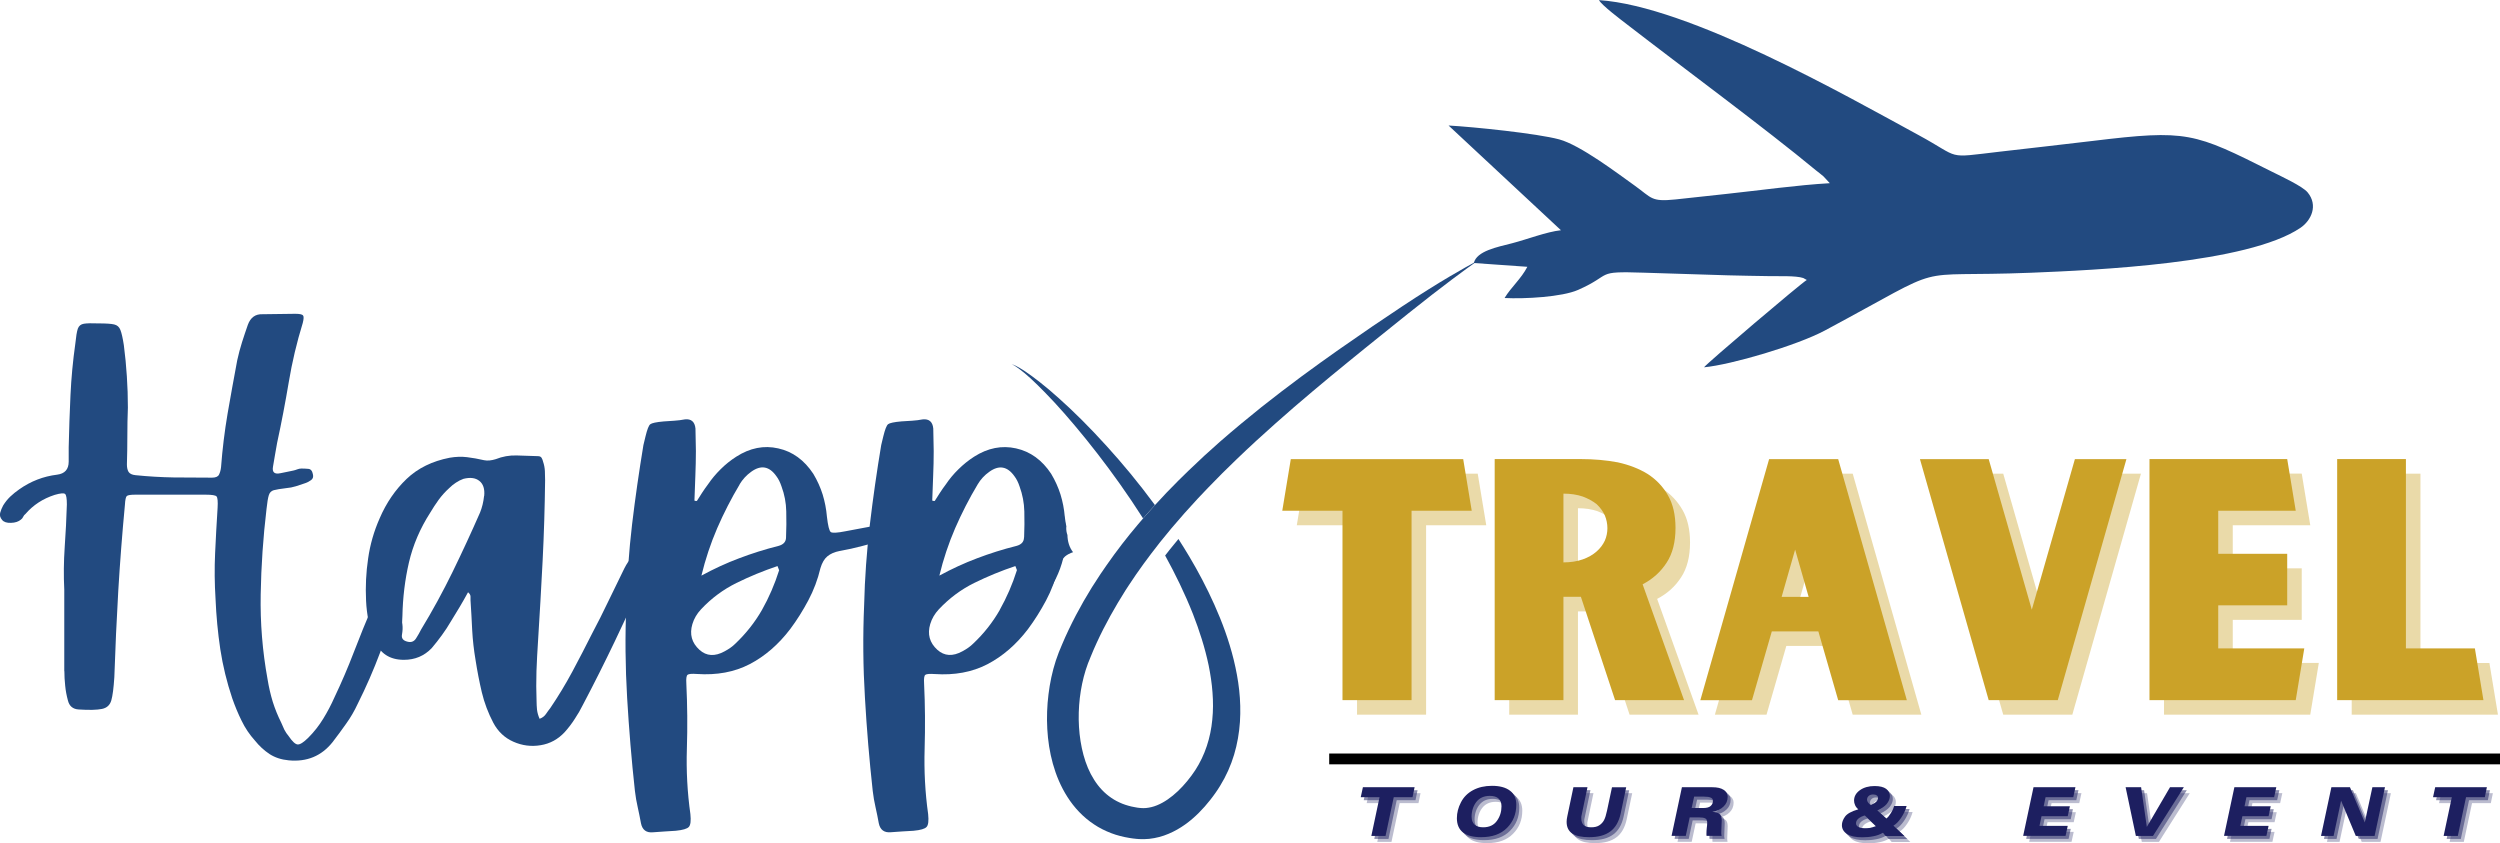 <svg xmlns="http://www.w3.org/2000/svg" xmlns:xlink="http://www.w3.org/1999/xlink" id="Layer_2" data-name="Layer 2" viewBox="0 0 462.89 156.11"><defs><style>      .cls-1 {        fill: rgba(203, 162, 40, .4);      }      .cls-1, .cls-2, .cls-3, .cls-4, .cls-5, .cls-6, .cls-7, .cls-8 {        stroke-width: 0px;      }      .cls-9 {        clip-path: url(#clippath);      }      .cls-2, .cls-10, .cls-11 {        fill: none;      }      .cls-10 {        stroke: #224a80;        stroke-miterlimit: 4;        stroke-width: 4px;      }      .cls-11 {        stroke: #000;        stroke-width: 2px;      }      .cls-12 {        clip-path: url(#clippath-1);      }      .cls-3 {        fill: rgba(29, 31, 96, .3);      }      .cls-4 {        fill-rule: evenodd;      }      .cls-4, .cls-7 {        fill: #224a80;      }      .cls-5 {        fill: rgba(29, 31, 96, .5);      }      .cls-6 {        fill: #1d1f60;      }      .cls-8 {        fill: #cba228;      }    </style><clipPath id="clippath"><rect class="cls-2" x="187.29" y="67.27" width="26.79" height="29.33"></rect></clipPath><clipPath id="clippath-1"><rect class="cls-2" x="267.42" width="161.33" height="68.6"></rect></clipPath></defs><g id="Layer_1-2" data-name="Layer 1"><path class="cls-3" d="M263.02,146.86l-.38,1.85h-3.48l-1.52,7.17h-2.63l1.52-7.17h-3.48l.4-1.85h9.56Z"></path><path class="cls-3" d="M281.86,150.11c0,1.7-.57,3.12-1.71,4.27-1.14,1.16-2.74,1.73-4.81,1.73-1.47,0-2.59-.29-3.35-.88-.75-.59-1.13-1.47-1.13-2.63,0-1,.25-1.98.75-2.94.5-.97,1.24-1.72,2.23-2.25,1-.54,2.17-.81,3.52-.81,1.44,0,2.55.3,3.33.9.78.58,1.17,1.45,1.17,2.6ZM273.58,152.34c0,.63.18,1.1.54,1.44.36.33.9.5,1.6.5,1.13,0,1.97-.4,2.54-1.19.57-.79.85-1.69.85-2.69,0-.65-.19-1.14-.56-1.46-.36-.32-.9-.48-1.6-.48-1.07,0-1.9.37-2.48,1.1-.58.74-.89,1.66-.9,2.77Z"></path><path class="cls-3" d="M295.04,146.86l-1.06,5.06c-.04.13-.07.25-.08.38v.35c0,.52.14.92.42,1.21.28.28.75.42,1.42.42.59,0,1.08-.11,1.46-.35.39-.25.69-.57.9-.96.21-.4.4-.99.56-1.77l.92-4.33h2.63l-1.02,4.85c-.33,1.52-.97,2.63-1.92,3.33-.95.71-2.25,1.06-3.92,1.06-1.42,0-2.47-.23-3.15-.69-.68-.47-1.02-1.19-1.02-2.15,0-.29.04-.64.13-1.04l1.13-5.38h2.63Z"></path><path class="cls-3" d="M318.14,146.86c.92,0,1.61.16,2.1.48.5.32.75.74.75,1.27,0,.74-.26,1.35-.77,1.83-.5.49-1.18.81-2.04.96v.02c.53.04.94.16,1.25.35.3.18.46.59.46,1.23,0,.17-.02.52-.04,1.06-.03.53-.04.89-.04,1.08v.35c.01.11.03.24.06.38h-2.79c0-.05-.01-.11-.02-.19v-.23c0-.36.02-.71.06-1.04.05-.34.08-.69.08-1.02,0-.39-.12-.64-.35-.75-.24-.13-.6-.19-1.08-.19h-1.81l-.73,3.42h-2.63l1.92-9.02h5.63ZM314.31,150.72h2.15c.65,0,1.11-.13,1.38-.38.28-.25.42-.57.42-.96,0-.28-.14-.47-.4-.58-.25-.13-.68-.19-1.27-.19h-1.81l-.46,2.1Z"></path><path class="cls-3" d="M348.7,151.16l1.69,1.5c.29-.22.57-.57.85-1.04.29-.47.48-.9.58-1.27h2.31c-.2.75-.54,1.48-1.02,2.19-.49.71-.96,1.19-1.42,1.44l2.02,1.92h-3.46l-.5-.6c-.56.32-1.16.54-1.79.65-.63.13-1.31.19-2.04.19-1.24,0-2.18-.2-2.81-.6-.64-.42-.96-.96-.96-1.65,0-.51.19-1.04.58-1.58.39-.54,1.21-.99,2.46-1.35-.28-.23-.48-.49-.6-.77-.13-.29-.19-.57-.19-.85,0-.76.36-1.4,1.08-1.92.72-.51,1.63-.77,2.71-.77.97,0,1.69.18,2.15.52.46.35.69.79.69,1.33,0,.5-.2.99-.58,1.46-.38.46-.96.87-1.75,1.23ZM348.45,154.05l-2.06-1.96c-.49.14-.89.33-1.19.58-.29.25-.44.54-.44.88,0,.28.15.5.44.67.3.16.72.23,1.25.23.32,0,.61-.02.9-.06.28-.05.65-.17,1.1-.33ZM347.47,150.18c.51-.22.86-.44,1.06-.65.21-.22.31-.46.31-.71,0-.19-.08-.34-.25-.44-.16-.11-.38-.17-.67-.17-.35,0-.63.1-.83.29-.2.2-.29.42-.29.67,0,.31.22.64.67,1Z"></path><path class="cls-3" d="M385.39,146.86l-.4,1.85h-5.13l-.35,1.67h4.85l-.4,1.85h-4.85l-.38,1.79h5.23l-.4,1.85h-7.85l1.92-9.02h7.75Z"></path><path class="cls-3" d="M397.54,146.86l1.06,7.35,4.29-7.35h2.56l-5.71,9.02h-3.17l-1.9-9.02h2.85Z"></path><path class="cls-3" d="M422.58,146.86l-.4,1.85h-5.13l-.35,1.67h4.85l-.4,1.85h-4.85l-.38,1.79h5.23l-.4,1.85h-7.85l1.92-9.02h7.75Z"></path><path class="cls-3" d="M436.21,146.86l2.73,6.5h.02l1.4-6.5h2.33l-1.92,9.02h-3.48l-2.71-6.5h-.02l-1.38,6.5h-2.33l1.92-9.02h3.44Z"></path><path class="cls-3" d="M461.57,146.86l-.38,1.85h-3.48l-1.52,7.17h-2.63l1.52-7.17h-3.48l.4-1.85h9.56Z"></path><path class="cls-5" d="M262.47,146.31l-.38,1.85h-3.48l-1.52,7.17h-2.63l1.52-7.17h-3.48l.4-1.85h9.56Z"></path><path class="cls-5" d="M281.3,149.56c0,1.7-.57,3.12-1.71,4.27-1.14,1.16-2.74,1.73-4.81,1.73-1.47,0-2.59-.29-3.35-.88-.75-.59-1.13-1.47-1.13-2.63,0-1,.25-1.98.75-2.94.5-.97,1.24-1.72,2.23-2.25,1-.54,2.17-.81,3.52-.81,1.44,0,2.55.3,3.33.9.78.58,1.17,1.45,1.17,2.6ZM273.03,151.79c0,.63.18,1.1.54,1.44.36.33.9.5,1.6.5,1.13,0,1.97-.4,2.54-1.19.57-.79.85-1.69.85-2.69,0-.65-.19-1.14-.56-1.46-.36-.32-.9-.48-1.6-.48-1.07,0-1.9.37-2.48,1.1-.58.74-.89,1.66-.9,2.77Z"></path><path class="cls-5" d="M294.48,146.31l-1.06,5.06c-.04.13-.07.25-.08.38v.35c0,.52.14.92.42,1.21.28.28.75.42,1.42.42.59,0,1.08-.11,1.46-.35.39-.25.69-.57.9-.96.21-.4.4-.99.56-1.77l.92-4.33h2.63l-1.02,4.85c-.33,1.52-.97,2.63-1.92,3.33-.95.71-2.25,1.06-3.92,1.06-1.42,0-2.47-.23-3.15-.69-.68-.47-1.02-1.19-1.02-2.15,0-.29.04-.64.13-1.04l1.13-5.38h2.63Z"></path><path class="cls-5" d="M317.59,146.31c.92,0,1.61.16,2.1.48.5.32.75.74.75,1.27,0,.74-.26,1.35-.77,1.83-.5.49-1.18.81-2.04.96v.02c.53.04.94.16,1.25.35.3.18.46.59.46,1.23,0,.17-.02.52-.04,1.06-.03.53-.04.89-.04,1.08v.35c.01.11.03.24.06.38h-2.79c0-.05-.01-.11-.02-.19v-.23c0-.36.02-.71.06-1.04.05-.34.08-.69.08-1.02,0-.39-.12-.64-.35-.75-.24-.13-.6-.19-1.08-.19h-1.81l-.73,3.42h-2.63l1.92-9.02h5.63ZM313.76,150.17h2.15c.65,0,1.11-.13,1.38-.38.28-.25.42-.57.42-.96,0-.28-.14-.47-.4-.58-.25-.13-.68-.19-1.27-.19h-1.81l-.46,2.1Z"></path><path class="cls-5" d="M348.14,150.6l1.69,1.5c.29-.22.57-.57.85-1.04.29-.47.48-.9.58-1.27h2.31c-.2.75-.54,1.48-1.02,2.19-.49.71-.96,1.19-1.42,1.44l2.02,1.92h-3.46l-.5-.6c-.56.32-1.16.54-1.79.65-.63.13-1.31.19-2.04.19-1.24,0-2.18-.2-2.81-.6-.64-.42-.96-.96-.96-1.65,0-.51.19-1.04.58-1.58.39-.54,1.21-.99,2.46-1.35-.28-.23-.48-.49-.6-.77-.13-.29-.19-.57-.19-.85,0-.76.36-1.4,1.08-1.92.72-.51,1.63-.77,2.71-.77.97,0,1.69.18,2.15.52.46.35.69.79.69,1.33,0,.5-.2.99-.58,1.46-.38.46-.96.87-1.75,1.23ZM347.89,153.5l-2.06-1.96c-.49.14-.89.33-1.19.58-.29.25-.44.54-.44.88,0,.28.15.5.44.67.3.16.72.23,1.25.23.32,0,.61-.02.9-.06.28-.05.65-.17,1.1-.33ZM346.91,149.62c.51-.22.86-.44,1.06-.65.21-.22.31-.46.31-.71,0-.19-.08-.34-.25-.44-.16-.11-.38-.17-.67-.17-.35,0-.63.1-.83.29-.2.2-.29.42-.29.67,0,.31.22.64.67,1Z"></path><path class="cls-5" d="M384.84,146.31l-.4,1.85h-5.13l-.35,1.67h4.85l-.4,1.85h-4.85l-.38,1.79h5.23l-.4,1.85h-7.85l1.92-9.02h7.75Z"></path><path class="cls-5" d="M396.99,146.31l1.06,7.35,4.29-7.35h2.56l-5.71,9.02h-3.17l-1.9-9.02h2.85Z"></path><path class="cls-5" d="M422.03,146.31l-.4,1.85h-5.13l-.35,1.67h4.85l-.4,1.85h-4.85l-.38,1.79h5.23l-.4,1.85h-7.85l1.92-9.02h7.75Z"></path><path class="cls-5" d="M435.66,146.31l2.73,6.5h.02l1.4-6.5h2.33l-1.92,9.02h-3.48l-2.71-6.5h-.02l-1.38,6.5h-2.33l1.92-9.02h3.44Z"></path><path class="cls-5" d="M461.02,146.31l-.38,1.85h-3.48l-1.52,7.17h-2.63l1.52-7.17h-3.48l.4-1.85h9.56Z"></path><path class="cls-6" d="M261.92,145.76l-.38,1.85h-3.48l-1.52,7.17h-2.63l1.52-7.17h-3.48l.4-1.85h9.56Z"></path><path class="cls-6" d="M280.75,149.01c0,1.7-.57,3.12-1.71,4.27-1.14,1.16-2.74,1.73-4.81,1.73-1.47,0-2.59-.29-3.35-.88-.75-.59-1.13-1.47-1.13-2.63,0-1,.25-1.98.75-2.94.5-.97,1.24-1.72,2.23-2.25,1-.54,2.17-.81,3.52-.81,1.44,0,2.55.3,3.33.9.78.58,1.17,1.45,1.17,2.6ZM272.48,151.24c0,.63.18,1.1.54,1.44.36.33.9.5,1.6.5,1.13,0,1.97-.4,2.54-1.19.57-.79.85-1.69.85-2.69,0-.65-.19-1.14-.56-1.46-.36-.32-.9-.48-1.6-.48-1.07,0-1.9.37-2.48,1.1-.58.74-.89,1.66-.9,2.77Z"></path><path class="cls-6" d="M293.93,145.76l-1.06,5.06c-.04.13-.07.25-.08.38v.35c0,.52.14.92.42,1.21.28.28.75.42,1.42.42.59,0,1.08-.11,1.46-.35.39-.25.69-.57.9-.96.21-.4.4-.99.56-1.77l.92-4.33h2.63l-1.02,4.85c-.33,1.52-.97,2.63-1.92,3.33-.95.71-2.25,1.06-3.92,1.06-1.42,0-2.47-.23-3.15-.69-.68-.47-1.02-1.19-1.02-2.15,0-.29.04-.64.13-1.04l1.13-5.38h2.63Z"></path><path class="cls-6" d="M317.04,145.76c.92,0,1.61.16,2.1.48.5.32.75.74.75,1.27,0,.74-.26,1.35-.77,1.83-.5.49-1.18.81-2.04.96v.02c.53.04.94.16,1.25.35.3.18.46.59.46,1.23,0,.17-.02.52-.04,1.06-.03.53-.04.89-.04,1.08v.35c.01.11.03.24.06.38h-2.79c0-.05-.01-.11-.02-.19v-.23c0-.36.02-.71.06-1.04.05-.34.08-.69.08-1.02,0-.39-.12-.64-.35-.75-.24-.13-.6-.19-1.08-.19h-1.81l-.73,3.42h-2.63l1.92-9.02h5.63ZM313.21,149.61h2.15c.65,0,1.11-.13,1.38-.38.28-.25.42-.57.42-.96,0-.28-.14-.47-.4-.58-.25-.13-.68-.19-1.27-.19h-1.81l-.46,2.1Z"></path><path class="cls-6" d="M347.59,150.05l1.69,1.5c.29-.22.57-.57.85-1.04.29-.47.48-.9.58-1.27h2.31c-.2.75-.54,1.48-1.02,2.19-.49.71-.96,1.19-1.42,1.44l2.02,1.92h-3.46l-.5-.6c-.56.32-1.16.54-1.79.65-.63.13-1.31.19-2.04.19-1.24,0-2.18-.2-2.81-.6-.64-.42-.96-.96-.96-1.65,0-.51.19-1.04.58-1.58.39-.54,1.21-.99,2.46-1.35-.28-.23-.48-.49-.6-.77-.13-.29-.19-.57-.19-.85,0-.76.36-1.4,1.08-1.92.72-.51,1.63-.77,2.71-.77.97,0,1.69.18,2.15.52.46.35.69.79.69,1.33,0,.5-.2.99-.58,1.46-.38.46-.96.87-1.75,1.23ZM347.34,152.95l-2.06-1.96c-.49.14-.89.33-1.19.58-.29.25-.44.54-.44.88,0,.28.15.5.44.67.3.16.72.23,1.25.23.32,0,.61-.02.9-.06.28-.05.65-.17,1.1-.33ZM346.36,149.07c.51-.22.86-.44,1.06-.65.21-.22.31-.46.31-.71,0-.19-.08-.34-.25-.44-.16-.11-.38-.17-.67-.17-.35,0-.63.1-.83.29-.2.2-.29.42-.29.67,0,.31.22.64.67,1Z"></path><path class="cls-6" d="M384.28,145.76l-.4,1.85h-5.13l-.35,1.67h4.85l-.4,1.85h-4.85l-.38,1.79h5.23l-.4,1.85h-7.85l1.92-9.02h7.75Z"></path><path class="cls-6" d="M396.44,145.76l1.06,7.35,4.29-7.35h2.56l-5.71,9.02h-3.17l-1.9-9.02h2.85Z"></path><path class="cls-6" d="M421.47,145.76l-.4,1.85h-5.13l-.35,1.67h4.85l-.4,1.85h-4.85l-.38,1.79h5.23l-.4,1.85h-7.85l1.92-9.02h7.75Z"></path><path class="cls-6" d="M435.11,145.76l2.73,6.5h.02l1.4-6.5h2.33l-1.92,9.02h-3.48l-2.71-6.5h-.02l-1.38,6.5h-2.33l1.92-9.02h3.44Z"></path><path class="cls-6" d="M460.46,145.76l-.38,1.85h-3.48l-1.52,7.17h-2.63l1.52-7.17h-3.48l.4-1.85h9.56Z"></path><path class="cls-1" d="M264.05,97.26v35.06h-12.79v-35.06h-11.15l1.58-9.56h31.92l1.58,9.56h-11.15Z"></path><path class="cls-1" d="M314.5,132.33h-12.77l-6.33-19.13h-3.23v19.13h-12.73v-44.63h15.96c2.39,0,4.66.2,6.81.6,2.11.46,3.96,1.18,5.54,2.15,1.58,1.02,2.84,2.33,3.77,3.96.93,1.61,1.4,3.62,1.4,6.02,0,2.64-.55,4.79-1.65,6.46-1.1,1.7-2.58,3.03-4.44,4l7.67,21.44ZM292.17,106.83c1.33,0,2.53-.19,3.58-.56,1.01-.36,1.86-.84,2.56-1.46.65-.57,1.16-1.23,1.52-2,.32-.73.48-1.51.48-2.31s-.16-1.61-.48-2.38c-.36-.78-.87-1.47-1.52-2.08-.7-.55-1.55-1.02-2.56-1.4-1.06-.36-2.25-.54-3.58-.54v12.73Z"></path><path class="cls-1" d="M339.38,119.6h-8.63l-3.67,12.73h-9.56l12.73-44.63h12.79l12.71,44.63h-12.71l-3.67-12.73ZM337.57,113.2l-2.5-8.75-2.5,8.75h5Z"></path><path class="cls-1" d="M396.41,87.7l-12.71,44.63h-12.79l-12.73-44.63h12.73l7.98,27.88,7.98-27.88h9.54Z"></path><path class="cls-1" d="M429.34,122.76l-1.58,9.56h-27.08v-44.63h25.5l1.58,9.56h-14.35v7.98h12.77v9.54h-12.77v7.98h15.94Z"></path><path class="cls-1" d="M462.51,132.33h-27.08v-44.63h12.73v35.06h12.77l1.58,9.56Z"></path><path class="cls-8" d="M261.36,94.57v35.06h-12.79v-35.06h-11.15l1.58-9.56h31.92l1.58,9.56h-11.15Z"></path><path class="cls-8" d="M311.81,129.63h-12.77l-6.33-19.13h-3.23v19.13h-12.73v-44.63h15.96c2.39,0,4.66.2,6.81.6,2.11.46,3.96,1.18,5.54,2.15,1.58,1.02,2.84,2.33,3.77,3.96.93,1.61,1.4,3.62,1.4,6.02,0,2.64-.55,4.79-1.65,6.46-1.1,1.7-2.58,3.03-4.44,4l7.67,21.44ZM289.48,104.13c1.33,0,2.53-.19,3.58-.56,1.01-.36,1.86-.84,2.56-1.46.65-.57,1.16-1.23,1.52-2,.32-.73.48-1.51.48-2.31s-.16-1.61-.48-2.38c-.36-.78-.87-1.47-1.52-2.08-.7-.55-1.55-1.02-2.56-1.4-1.06-.36-2.25-.54-3.58-.54v12.73Z"></path><path class="cls-8" d="M336.69,116.91h-8.63l-3.67,12.73h-9.56l12.73-44.63h12.79l12.71,44.63h-12.71l-3.67-12.73ZM334.88,110.51l-2.5-8.75-2.5,8.75h5Z"></path><path class="cls-8" d="M393.72,85.01l-12.71,44.63h-12.79l-12.73-44.63h12.73l7.98,27.88,7.98-27.88h9.54Z"></path><path class="cls-8" d="M426.65,120.07l-1.58,9.56h-27.08v-44.63h25.5l1.58,9.56h-14.35v7.98h12.77v9.54h-12.77v7.98h15.94Z"></path><path class="cls-8" d="M459.82,129.63h-27.08v-44.63h12.73v35.06h12.77l1.58,9.56Z"></path><path class="cls-7" d="M11.9,124.31v-15.13c-.13-2.61-.1-5.23.08-7.88.19-2.64.32-5.27.4-7.9,0-1.11-.11-1.76-.33-1.94-.22-.19-.86-.14-1.92.17-2.18.7-3.99,1.88-5.42,3.54-.18.13-.32.3-.42.52-.1.22-.24.4-.42.52-.45.38-1.06.58-1.83.6-.78.03-1.32-.15-1.63-.52-.38-.43-.5-.88-.38-1.33.13-.47.31-.93.56-1.38.38-.61.81-1.15,1.31-1.63.5-.47,1.05-.92,1.67-1.35,2.13-1.5,4.46-2.4,7-2.71,1.43-.18,2.15-.98,2.15-2.42v-2.63c.07-3.23.18-6.45.33-9.65.15-3.21.45-6.4.9-9.58.13-1.3.28-2.22.46-2.75.19-.53.57-.83,1.13-.92.55-.09,1.46-.11,2.71-.06,1.36,0,2.32.06,2.88.19.57.13.96.47,1.17,1.04.22.56.43,1.49.63,2.79.25,1.93.44,3.86.56,5.79.13,1.92.19,3.84.19,5.77-.07,1.75-.1,3.52-.1,5.29s-.03,3.52-.08,5.25c0,.57.1,1.03.31,1.38.22.33.65.54,1.27.6,2.36.24,4.72.38,7.08.42,2.38.03,4.74.04,7.1.04.68,0,1.11-.19,1.29-.56.19-.38.32-.84.38-1.4.25-3.3.65-6.6,1.21-9.9.57-3.29,1.17-6.59,1.79-9.9.25-1.13.54-2.23.88-3.31.34-1.08.71-2.16,1.08-3.23.5-1.36,1.4-2.01,2.71-1.96,1.05,0,2.07-.01,3.06-.04,1-.03,2-.04,3-.04.8,0,1.28.1,1.44.29.17.18.15.65-.04,1.4-1.11,3.6-1.98,7.27-2.6,11-.63,3.74-1.34,7.47-2.15,11.21-.13.68-.25,1.4-.38,2.15s-.25,1.49-.38,2.23c-.2,1.07.27,1.48,1.4,1.23.38-.07.75-.15,1.13-.23.38-.09.78-.18,1.21-.25.25-.05.5-.13.75-.23.25-.09.5-.15.75-.15.43,0,.86.02,1.29.06.44.03.73.35.85.98.13.49.01.85-.33,1.1-.35.25-.7.44-1.06.56-.57.2-1.16.39-1.75.58-.58.18-1.19.3-1.81.35-1.06.13-1.82.25-2.29.38-.46.13-.77.44-.92.94-.16.5-.29,1.34-.42,2.52-.63,5.28-.99,10.55-1.08,15.81-.1,5.27.32,10.51,1.27,15.73.23,1.43.55,2.82.96,4.17.42,1.33.94,2.61,1.56,3.85.18.44.38.88.58,1.31.22.43.49.83.81,1.21.68,1,1.23,1.51,1.67,1.54.44.03,1.09-.39,1.96-1.25,1.07-1.07,1.99-2.24,2.77-3.52.78-1.27,1.47-2.58,2.08-3.96,1.3-2.73,2.5-5.52,3.58-8.35,1.09-2.83,2.23-5.65,3.42-8.44.13-.38.25-.71.38-1.02.13-.32.28-.63.48-.94.8-1.93,2.11-2.34,3.92-1.23.43.25.59.55.5.9-.08.35-.19.68-.31.98-1.13,3.31-2.3,6.58-3.52,9.81-1.21,3.22-2.59,6.39-4.15,9.5-.61,1.32-1.33,2.55-2.15,3.69-.81,1.15-1.65,2.29-2.52,3.42-2.04,2.55-4.74,3.67-8.1,3.35-1.38-.13-2.56-.52-3.56-1.17-.99-.66-1.89-1.48-2.69-2.48-1-1.11-1.83-2.34-2.48-3.69-.66-1.33-1.23-2.72-1.73-4.15-1-2.98-1.74-6.01-2.21-9.08-.46-3.08-.75-6.18-.88-9.29-.18-2.86-.21-5.69-.08-8.5.13-2.8.28-5.6.46-8.4.07-1.18,0-1.88-.19-2.1-.18-.22-.86-.33-2.04-.33h-12.98c-.88,0-1.41.08-1.6.25-.18.16-.3.7-.35,1.63-.5,5.29-.91,10.6-1.23,15.92-.31,5.32-.55,10.66-.73,16-.13,1.99-.31,3.42-.56,4.29s-.83,1.4-1.73,1.58c-.91.19-2.35.23-4.33.1-1.07-.07-1.73-.64-1.98-1.69-.24-.88-.41-1.78-.5-2.71-.1-.93-.15-1.83-.15-2.71Z"></path><path class="cls-7" d="M118.4,103.98c.86.36,1.34.67,1.44.92.09.25-.04.85-.42,1.79-1.81,4.04-3.66,8.04-5.56,12-1.89,3.95-3.86,7.88-5.92,11.79-.43.88-.93,1.74-1.5,2.6-.56.88-1.18,1.69-1.85,2.44-1.25,1.36-2.75,2.18-4.5,2.46-1.74.29-3.42.07-5.04-.65-1.61-.71-2.85-1.88-3.71-3.5-.95-1.81-1.66-3.69-2.13-5.65-.46-1.96-.84-3.93-1.15-5.92-.32-1.88-.53-3.73-.63-5.56-.08-1.83-.19-3.68-.31-5.54v-.71c0-.28-.16-.54-.46-.79-.5.93-1.02,1.83-1.54,2.71-.53.88-1.08,1.78-1.65,2.71-.5.86-1.05,1.7-1.65,2.52-.58.81-1.22,1.61-1.9,2.42-1.38,1.43-3.08,2.15-5.13,2.15-2.63,0-4.43-1.18-5.42-3.54-.5-1.18-.88-2.39-1.13-3.63-.25-1.25-.4-2.5-.46-3.75-.13-2.68,0-5.29.38-7.83.36-2.55,1.07-5.05,2.15-7.48,1.23-2.86,2.9-5.28,4.98-7.27,2.08-1.98,4.74-3.29,7.98-3.92,1.13-.19,2.2-.23,3.23-.1,1.03.13,2.07.31,3.13.56.63.13,1.34.06,2.15-.19,1.25-.5,2.54-.73,3.88-.69,1.33.03,2.65.07,3.96.13.32,0,.54.11.67.33.13.22.21.46.27.71.19.56.3,1.14.33,1.73.03.58.04,1.16.04,1.71-.06,4.99-.21,9.95-.46,14.9-.25,4.95-.54,9.91-.85,14.88-.13,1.88-.22,3.73-.29,5.56-.06,1.83-.05,3.69.02,5.56,0,.48.03,1.01.08,1.56.07.57.23,1.13.48,1.69.5-.18.89-.47,1.17-.88.28-.41.54-.77.79-1.08,1.48-2.18,2.85-4.44,4.1-6.77s2.46-4.68,3.65-7.04c1.05-1.98,2.06-3.98,3.02-6,.97-2.03,1.95-4.04,2.94-6.04.5-.98.89-1.54,1.17-1.67.29-.13.84,0,1.65.38ZM89.65,91.83c.13-1.3-.18-2.23-.9-2.79-.71-.57-1.69-.69-2.94-.38-.5.18-.97.42-1.4.71-.43.28-.83.6-1.21.98-.75.68-1.41,1.41-1.98,2.19-.56.78-1.08,1.57-1.56,2.38-1.88,2.93-3.19,6-3.94,9.21-.74,3.2-1.14,6.5-1.21,9.92,0,.25-.02.52-.04.81-.03.28-.02.54.04.79.07.56.04,1.18-.08,1.85-.13.68.21,1.12,1.02,1.31.68.18,1.21-.02,1.58-.6.38-.59.69-1.15.94-1.65,2.11-3.47,4.05-7.03,5.83-10.67,1.78-3.65,3.47-7.31,5.08-10.98.38-.93.63-1.96.75-3.08Z"></path><path class="cls-7" d="M128.57,92.68c.05.06.21.08.46.08.32-.5.65-1.01.98-1.54.34-.53.71-1.04,1.08-1.54.68-1,1.46-1.93,2.33-2.79.88-.88,1.84-1.65,2.9-2.33,2.54-1.63,5.13-2.14,7.77-1.54,2.65.58,4.82,2.16,6.5,4.71.75,1.25,1.32,2.53,1.73,3.83.4,1.31.67,2.68.79,4.1.19,1.68.43,2.64.71,2.85.28.21,1.19.16,2.75-.15,1-.19,1.99-.38,2.98-.56,1-.19,2-.38,3-.56h.42c.15,0,.29-.03.42-.08.88-.07,1.4.36,1.58,1.29.13.82-.22,1.32-1.02,1.5-1.43.38-2.85.75-4.25,1.13-1.41.38-2.82.69-4.25.94-.93.18-1.68.51-2.25.98-.56.46-.99,1.19-1.29,2.19-.5,2.11-1.25,4.1-2.25,5.98-.99,1.86-2.1,3.64-3.35,5.31-2.18,2.86-4.69,5.03-7.52,6.5-2.82,1.46-6.07,2.06-9.75,1.81-.93-.07-1.51-.02-1.73.15-.21.16-.29.7-.23,1.63.19,3.97.23,7.99.1,12.06-.13,4.08.09,8.11.65,12.1.13,1.25.03,2.04-.29,2.38-.31.34-1.11.58-2.42.71-.68.05-1.37.09-2.06.13-.68.04-1.39.09-2.13.15-1.25.13-2-.43-2.25-1.67-.18-1-.39-1.99-.6-2.96-.22-.96-.4-1.97-.52-3.02-.63-5.72-1.1-11.46-1.44-17.21-.34-5.76-.4-11.51-.15-17.23.13-4.98.48-9.95,1.06-14.9.59-4.94,1.3-9.84,2.1-14.69.13-.57.25-1.09.38-1.58.32-1.32.61-2.08.9-2.29.28-.22,1.1-.4,2.48-.52.61-.05,1.26-.09,1.94-.13.69-.04,1.35-.13,1.98-.25,1.18-.13,1.83.44,1.96,1.69,0,.68.01,1.39.04,2.1.03.71.04,1.41.04,2.08,0,1.5-.04,3.03-.1,4.58-.06,1.56-.11,3.08-.17,4.58ZM136.96,89.68c-1.56,2.61-2.95,5.32-4.17,8.13-1.21,2.81-2.18,5.73-2.92,8.77,2.29-1.25,4.61-2.32,6.98-3.21,2.38-.9,4.8-1.67,7.29-2.29.93-.25,1.4-.78,1.4-1.58.07-1.63.08-3.23.04-4.81-.03-1.58-.32-3.13-.88-4.63-.25-.75-.56-1.38-.94-1.88-1.31-1.86-2.86-2.14-4.67-.83-.88.63-1.59,1.41-2.15,2.33ZM144.25,105.56s-.1-.25-.29-.75c-2.61.88-5.15,1.92-7.6,3.13s-4.66,2.84-6.58,4.9c-.75.81-1.28,1.71-1.58,2.71-.56,1.88-.12,3.47,1.31,4.77,1.3,1.18,2.86,1.27,4.67.27.8-.43,1.46-.9,1.96-1.4,1.98-1.88,3.63-3.96,4.94-6.25,1.3-2.3,2.36-4.76,3.19-7.38Z"></path><path class="cls-7" d="M197.44,97.6v-.04s0-.07,0-.11c-.1-.45-.2-1.04-.29-1.79-.12-1.43-.39-2.8-.79-4.1-.41-1.3-.98-2.58-1.73-3.83-1.68-2.55-3.85-4.12-6.5-4.71-2.64-.59-5.23-.08-7.77,1.54-1.06.68-2.02,1.46-2.9,2.33-.88.86-1.66,1.79-2.33,2.79-.38.5-.74,1.02-1.08,1.54-.33.53-.66,1.04-.98,1.54-.25,0-.41-.03-.46-.08.05-1.5.11-3.03.17-4.58.07-1.55.1-3.08.1-4.58,0-.68-.02-1.38-.04-2.08-.03-.72-.04-1.42-.04-2.1-.12-1.25-.78-1.81-1.96-1.69-.62.12-1.29.21-1.98.25-.68.03-1.33.07-1.94.12-1.38.12-2.2.3-2.48.52-.28.21-.58.97-.9,2.29-.12.49-.25,1.02-.38,1.58-.81,4.85-1.51,9.74-2.1,14.69-.58,4.95-.94,9.91-1.06,14.9-.25,5.72-.2,11.47.15,17.23.33,5.75.81,11.48,1.44,17.21.12,1.05.3,2.06.52,3.02.22.97.42,1.96.6,2.96.25,1.23,1,1.79,2.25,1.67.73-.06,1.44-.1,2.12-.15.69-.03,1.38-.07,2.06-.12,1.3-.12,2.11-.36,2.42-.71.32-.33.42-1.12.29-2.38-.56-3.99-.77-8.02-.65-12.1.12-4.07.09-8.09-.1-12.06-.06-.93.02-1.47.23-1.62.22-.17.8-.21,1.73-.15,3.68.25,6.93-.35,9.75-1.81,2.83-1.47,5.34-3.64,7.52-6.5,1.25-1.68,2.36-3.45,3.35-5.31,1-1.88,1.75-3.86,2.25-5.98.3-1,.73-1.73,1.29-2.19.4-.33.89-.58,1.46-.77-.7-.89-1.02-2.03-1.04-3.18-.17-.46-.24-.94-.22-1.45ZM185.12,112.93c-1.31,2.29-2.95,4.38-4.94,6.25-.5.5-1.16.97-1.96,1.4-1.81,1-3.36.91-4.67-.27-1.43-1.3-1.87-2.9-1.31-4.77.3-1,.83-1.9,1.58-2.71,1.93-2.05,4.12-3.69,6.58-4.9,2.46-1.21,4.99-2.25,7.6-3.12.19.5.29.75.29.75-.82,2.61-1.89,5.07-3.19,7.38ZM189.6,99.5c0,.81-.47,1.33-1.4,1.58-2.49.62-4.92,1.39-7.29,2.29-2.36.89-4.69,1.96-6.98,3.21.73-3.04,1.71-5.96,2.92-8.77,1.22-2.8,2.61-5.51,4.17-8.12.55-.93,1.27-1.71,2.15-2.33,1.8-1.3,3.36-1.03,4.67.83.38.5.69,1.12.94,1.88.55,1.5.84,3.04.88,4.62.04,1.58.03,3.19-.04,4.81Z"></path><g class="cls-9"><path class="cls-7" d="M204.91,82.6c-3.24-3.58-6.24-6.53-8.83-8.84-2.57-2.32-4.74-3.97-6.28-5.01-.77-.52-1.4-.86-1.83-1.07-.22-.1-.39-.17-.51-.21-.11-.04-.17-.06-.17-.06,0,0,.06.03.17.08.11.06.27.14.47.27.4.25.97.67,1.68,1.25s1.55,1.34,2.5,2.28c.95.93,2.01,2.03,3.18,3.28,1.16,1.26,2.42,2.68,3.74,4.26,1.33,1.58,2.74,3.31,4.19,5.19,2.69,3.48,5.57,7.48,8.43,11.97.72-.84,1.46-1.66,2.2-2.47-3.04-4.14-6.08-7.77-8.94-10.92"></path></g><path class="cls-7" d="M273.19,48.48c-.42.23-1.04.56-1.84,1.02-1.61.91-3.96,2.26-6.88,4.1-2.93,1.83-6.42,4.16-10.39,6.85-1.98,1.35-4.08,2.81-6.29,4.35-2.21,1.55-4.51,3.21-6.9,4.97-2.38,1.77-4.84,3.64-7.35,5.63-2.5,2-5.06,4.12-7.63,6.36-1.95,1.71-3.91,3.51-5.85,5.39-.62.59-1.23,1.2-1.85,1.81-1.47,1.46-2.92,2.98-4.35,4.55-.74.81-1.47,1.63-2.2,2.47-.32.36-.64.73-.95,1.11-2.02,2.38-3.96,4.89-5.8,7.53-.39.55-.77,1.1-1.14,1.66-2.18,3.24-4.17,6.69-5.9,10.32-.21.46-.42.92-.64,1.38-.2.47-.41.94-.61,1.41l-.28.68-.14.33-.08.2-.08.19c-.2.51-.38,1.02-.55,1.53-.67,2.06-1.1,4.15-1.36,6.26-.26,2.11-.34,4.25-.22,6.4.12,2.14.44,4.3,1.03,6.42.59,2.12,1.46,4.23,2.71,6.18,1.24,1.95,2.9,3.73,4.9,5.05.99.67,2.07,1.2,3.18,1.63.28.11.56.19.83.29.28.08.56.17.84.24.28.07.56.15.85.2s.55.11.86.16l.46.07c.08.01.14.02.2.03l.55.06c.14.02.11.01.17.02h.12s.24.03.24.03c.64.04,1.28.02,1.92-.04,1.27-.14,2.49-.46,3.6-.94,2.24-.94,4.06-2.35,5.6-3.88.77-.77,1.47-1.57,2.12-2.4.16-.2.32-.41.49-.64.18-.24.27-.37.45-.62l.45-.66.43-.68c1.12-1.81,1.99-3.77,2.59-5.77.6-2,.94-4.04,1.08-6.05.13-2.01.07-3.98-.14-5.91-.21-1.92-.57-3.79-1.01-5.6-.89-3.62-2.15-7.01-3.57-10.18s-2.99-6.15-4.65-8.93c-.66-1.11-1.34-2.2-2.02-3.26-.58.7-1.13,1.37-1.65,2.02l-.23.3c-.2.25-.39.49-.58.74,1.86,3.38,3.62,6.97,5.14,10.8,1.19,3.06,2.23,6.25,2.92,9.55.33,1.65.59,3.33.71,5.01.13,1.68.13,3.37-.04,5.03-.31,3.33-1.34,6.56-3.15,9.35-1.83,2.78-4.41,5.43-7.1,6.51-.67.28-1.35.43-2.01.5-.33.03-.66.03-.99,0l-.19-.02h-.03s.02,0,.02,0c-.04,0-.04,0-.02,0l-.34-.04-.18-.03c-.06,0-.13-.02-.16-.03l-.27-.05c-.17-.02-.38-.07-.56-.11-.2-.04-.39-.1-.57-.15-.19-.05-.38-.11-.56-.17-.18-.07-.37-.13-.55-.2-.71-.29-1.4-.64-2.02-1.07-1.26-.85-2.34-1.99-3.2-3.36-.87-1.36-1.52-2.93-1.97-4.59-.9-3.33-1.09-7.01-.68-10.55.21-1.77.57-3.52,1.09-5.18.14-.42.27-.83.42-1.22l.06-.15s0,0,.02-.06l.04-.08.41-1.02.53-1.27c.19-.42.38-.85.57-1.27,1.55-3.38,3.38-6.61,5.34-9.72.2-.32.41-.65.63-.96,1.73-2.65,3.59-5.17,5.51-7.61.08-.1.16-.2.23-.3.7-.88,1.41-1.74,2.13-2.6,1.58-1.88,3.21-3.7,4.84-5.46.63-.67,1.26-1.33,1.89-1.99,1.76-1.84,3.54-3.6,5.32-5.31,2.41-2.32,4.81-4.52,7.17-6.61,2.35-2.1,4.68-4.09,6.92-5.98,2.24-1.9,4.42-3.68,6.5-5.38,2.07-1.7,4.06-3.29,5.93-4.8,3.73-3.01,6.98-5.62,9.69-7.72,2.72-2.1,4.88-3.73,6.38-4.81,1.5-1.07,2.3-1.65,2.3-1.65,0,0-.21.12-.64.34"></path><path class="cls-10" d="M190.94,86.6c6.95,10.28,5.73,19.48-3.65,27.6"></path><path class="cls-11" d="M246.11,140.52h216.78"></path><g class="cls-12"><path class="cls-4" d="M296.06.02c.53.98,4.09,3.65,5.31,4.59,9.88,7.65,25.53,19.2,34.85,26.92.57.47.85.63,1.42,1.14l1.16,1.25c-5.97.34-12.93,1.32-19.18,1.99-3.15.34-6.22.69-9.41,1.02-4.55.47-4.34-.28-7.56-2.58-3.1-2.21-10.03-7.48-13.95-8.54-4.13-1.11-15.84-2.31-20.49-2.57l20.81,19.39c-2.68.29-6.22,1.68-9.04,2.41-2.76.71-6.56,1.43-7.09,3.66l9.91.7c-1.13,2.2-2.98,3.74-4.22,5.78,3.69.19,10.61-.18,13.61-1.5,6.58-2.91,2.93-3.5,12.15-3.19,5.21.17,10.42.31,15.63.49,2.57.09,5.12.09,7.69.15,1.53.04,4.87-.12,6.23.35l.65.36c-1.17.69-18.48,15.41-19.03,16.17,5.07-.48,17.2-4.05,22.37-6.81,24.08-12.89,14.59-9.76,38.22-10.7,11.58-.47,40.09-1.69,49.85-8.32,1.97-1.34,3.33-4.14,1.31-6.57-.94-1.13-4.79-2.91-6.6-3.82-14.44-7.24-15.63-7.83-33.23-5.69-5.54.67-11.44,1.32-17.2,1.99-10.2,1.19-6.94,1.29-15.02-3.09C341.82,17.72,312.69,1.12,296.07.02h0Z"></path></g></g></svg>